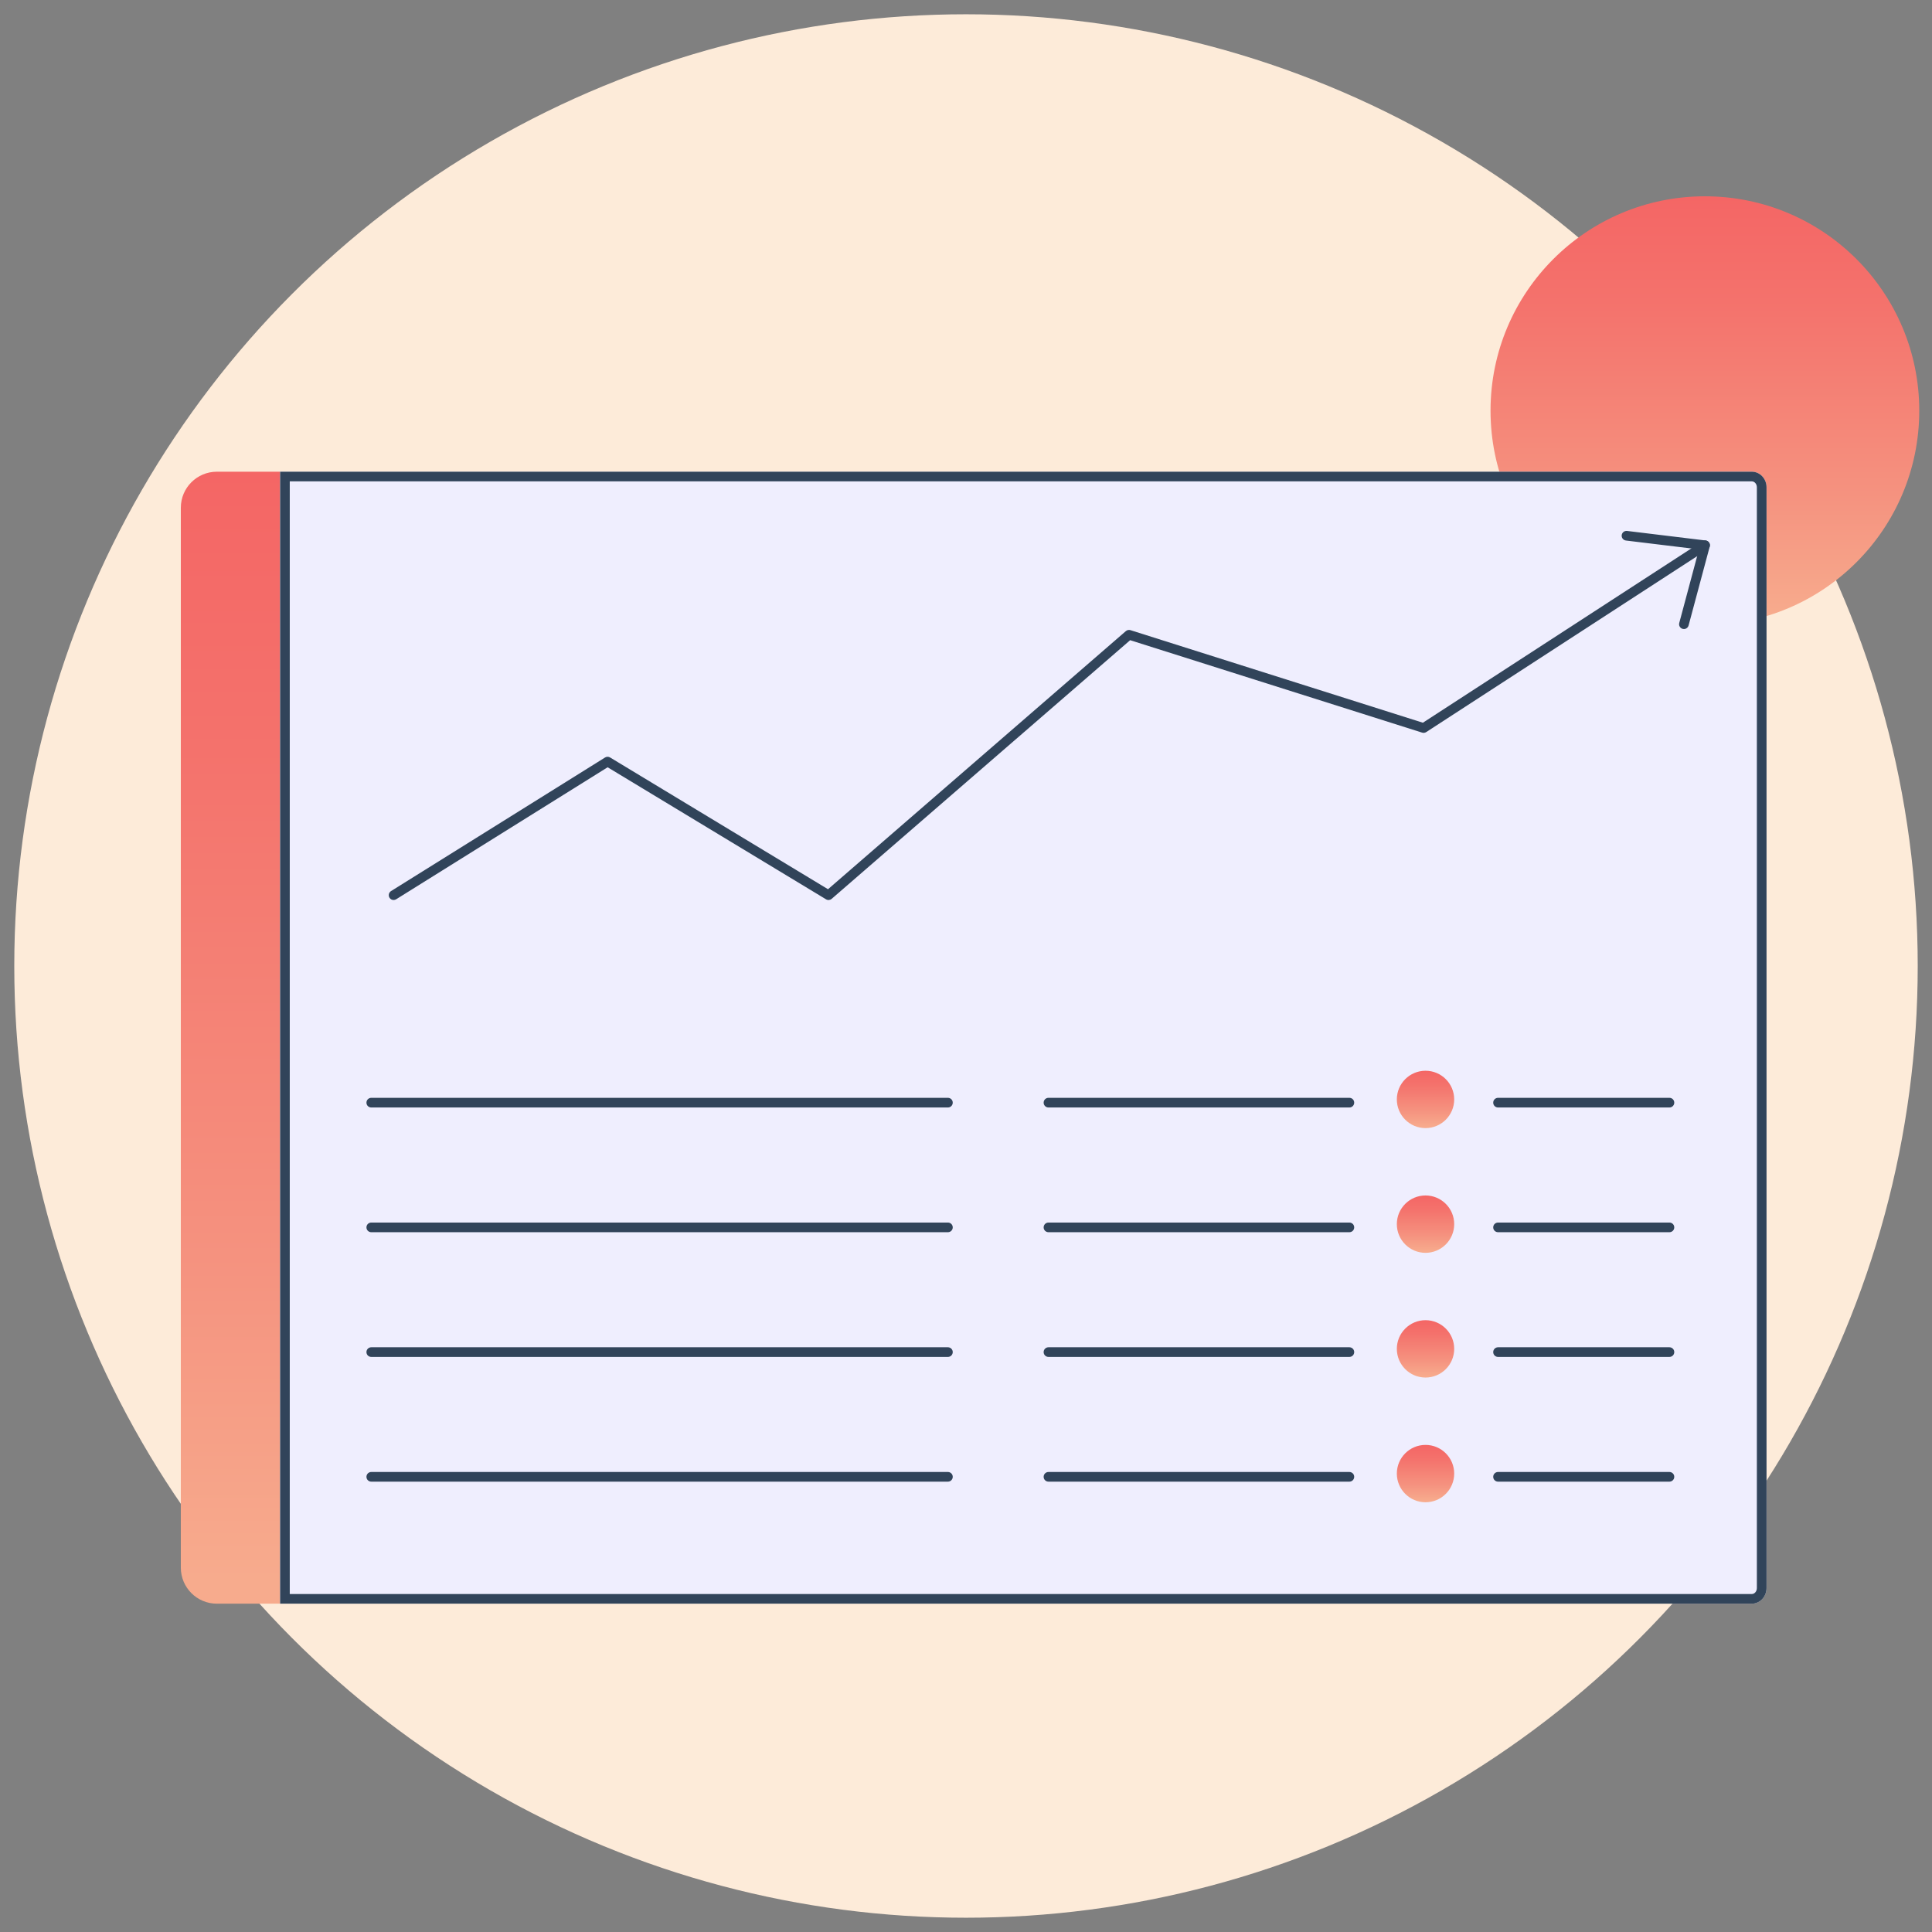 <?xml version="1.0" encoding="UTF-8"?>
<svg id="Ebene_1" xmlns="http://www.w3.org/2000/svg" xmlns:xlink="http://www.w3.org/1999/xlink" viewBox="0 0 1000 1000">
  <rect x="0" y="0" width="1000" height="1000" fill="#808080" stroke="none"/>
  <defs>
    <style>
      .cls-1 {
        mask: url(#mask);
      }

      .cls-2 {
        fill: #efeefe;
      }

      .cls-3 {
        fill: url(#Verlauf_Peach-_Coral);
      }

      .cls-4 {
        fill: #31445a;
      }

      .cls-5 {
        mask: url(#mask-1);
      }

      .cls-6 {
        fill: #fff;
      }

      .cls-7 {
        fill: url(#Verlauf_Peach-_Coral-4);
      }

      .cls-8 {
        fill: url(#Verlauf_Peach-_Coral-5);
      }

      .cls-9 {
        fill: url(#Verlauf_Peach-_Coral-2);
      }

      .cls-10 {
        fill: url(#Verlauf_Peach-_Coral-3);
      }

      .cls-11 {
        fill: url(#Verlauf_Peach-_Coral-6);
      }

      .cls-12 {
        fill: #fdebd9;
      }
    </style>
    <linearGradient id="Verlauf_Peach-_Coral" data-name="Verlauf Peach-&amp;gt;Coral" x1="119.289" y1="830.064" x2="119.289" y2="244.155" gradientUnits="userSpaceOnUse">
      <stop offset=".022" stop-color="#f7ab8d"/>
      <stop offset=".307" stop-color="#f5927f"/>
      <stop offset=".754" stop-color="#f4726c"/>
      <stop offset="1" stop-color="#f46665"/>
    </linearGradient>
    <linearGradient id="Verlauf_Peach-_Coral-2" data-name="Verlauf Peach-&amp;gt;Coral" x1="882.45" y1="323.518" x2="882.45" y2="101.604" xlink:href="#Verlauf_Peach-_Coral"/>
    <mask id="mask" x="83.727" y="240.235" width="837.498" height="593.749" maskUnits="userSpaceOnUse">
      <g id="mask-16">
        <rect id="path-15" class="cls-6" x="83.727" y="240.235" width="837.498" height="593.749" rx="8.288" ry="8.288"/>
      </g>
    </mask>
    <mask id="mask-1" x="83.727" y="240.235" width="837.498" height="593.749" maskUnits="userSpaceOnUse">
      <g id="mask-18">
        <rect id="path-17" class="cls-6" x="83.727" y="240.235" width="837.498" height="593.749" rx="8.288" ry="8.288"/>
      </g>
    </mask>
    <linearGradient id="Verlauf_Peach-_Coral-3" data-name="Verlauf Peach-&amp;gt;Coral" x1="737.847" y1="583.906" x2="737.847" y2="554.218" xlink:href="#Verlauf_Peach-_Coral"/>
    <linearGradient id="Verlauf_Peach-_Coral-4" data-name="Verlauf Peach-&amp;gt;Coral" x1="737.847" y1="648.461" x2="737.847" y2="618.773" xlink:href="#Verlauf_Peach-_Coral"/>
    <linearGradient id="Verlauf_Peach-_Coral-5" data-name="Verlauf Peach-&amp;gt;Coral" x1="737.847" y1="713.015" x2="737.847" y2="683.328" xlink:href="#Verlauf_Peach-_Coral"/>
    <linearGradient id="Verlauf_Peach-_Coral-6" data-name="Verlauf Peach-&amp;gt;Coral" x1="737.847" y1="777.57" x2="737.847" y2="747.882" xlink:href="#Verlauf_Peach-_Coral"/>
  </defs>
  <circle class="cls-12" cx="500" cy="500" r="492.611"/>
  <g id="Mask-Clipped">
    <path class="cls-3" d="M112.235,244.155h32.745v585.91h-32.745c-10.286,0-18.637-8.351-18.637-18.637V262.792c0-10.286,8.351-18.637,18.637-18.637Z"/>
  </g>
  <circle id="Oval" class="cls-9" cx="882.45" cy="212.561" r="110.957"/>
  <g>
    <path id="Rectangle" class="cls-2" d="M144.98,244.155h761.75c4.209,0,7.621,3.616,7.621,8.077v569.755c0,4.461-3.412,8.077-7.621,8.077H144.98V244.155Z"/>
    <path id="Rectangle-2" data-name="Rectangle" class="cls-4" d="M906.73,249.155c1.445,0,2.621,1.381,2.621,3.077v569.755c0,1.697-1.176,3.077-2.621,3.077H149.98V249.155h756.75M906.73,244.155H144.98v585.91h761.75c4.209,0,7.621-3.616,7.621-8.077V252.232c0-4.461-3.412-8.077-7.621-8.077h0Z"/>
  </g>
  <g>
    <g id="Path-2-Clipped">
      <g class="cls-1">
        <path class="cls-4" d="M203.73,465.844c-.834,0-1.649-.417-2.123-1.176-.731-1.172-.374-2.714.797-3.445l110.763-69.138c.799-.498,1.81-.506,2.617-.019l112.797,68.197,154.162-133.598c.658-.569,1.563-.755,2.392-.494l151.345,47.91,144.702-93.946c1.158-.754,2.707-.423,3.458.735.752,1.158.423,2.706-.735,3.458l-145.692,94.59c-.627.407-1.404.512-2.116.287l-151.137-47.845-154.478,133.872c-.818.709-2.002.81-2.931.25l-113.039-68.344-109.46,68.325c-.412.257-.869.379-1.321.379Z"/>
      </g>
    </g>
    <g id="Path-5-Clipped">
      <g class="cls-5">
        <path class="cls-4" d="M871.596,325.592c-.214,0-.432-.028-.648-.086-1.333-.357-2.125-1.728-1.768-3.062l10.203-38.076-37.807-4.594c-1.371-.166-2.347-1.412-2.181-2.783.167-1.37,1.412-2.354,2.783-2.18l40.666,4.94c.719.087,1.365.481,1.77,1.082s.53,1.347.343,2.047l-10.948,40.858c-.299,1.116-1.31,1.853-2.414,1.853Z"/>
      </g>
    </g>
  </g>
  <path class="cls-4" d="M490.641,573.234H192.171c-1.381,0-2.5-1.119-2.5-2.5s1.119-2.5,2.5-2.5h298.47c1.381,0,2.5,1.119,2.5,2.5s-1.119,2.5-2.5,2.5Z"/>
  <path class="cls-4" d="M698.437,573.234h-155.75c-1.381,0-2.5-1.119-2.5-2.5s1.119-2.5,2.5-2.5h155.75c1.381,0,2.5,1.119,2.5,2.5s-1.119,2.5-2.5,2.5Z"/>
  <path class="cls-4" d="M864.098,573.234h-88.714c-1.381,0-2.5-1.119-2.5-2.5s1.119-2.5,2.5-2.5h88.714c1.381,0,2.5,1.119,2.5,2.5s-1.119,2.5-2.5,2.5Z"/>
  <circle id="Oval-2" data-name="Oval" class="cls-10" cx="737.847" cy="569.062" r="14.844"/>
  <path class="cls-4" d="M490.641,637.789H192.171c-1.381,0-2.5-1.119-2.5-2.5s1.119-2.5,2.5-2.5h298.47c1.381,0,2.5,1.119,2.5,2.5s-1.119,2.5-2.5,2.5Z"/>
  <path class="cls-4" d="M698.437,637.789h-155.75c-1.381,0-2.5-1.119-2.5-2.5s1.119-2.5,2.5-2.5h155.75c1.381,0,2.5,1.119,2.5,2.5s-1.119,2.5-2.5,2.5Z"/>
  <path class="cls-4" d="M864.098,637.789h-88.714c-1.381,0-2.5-1.119-2.5-2.5s1.119-2.5,2.5-2.5h88.714c1.381,0,2.5,1.119,2.5,2.5s-1.119,2.5-2.5,2.5Z"/>
  <circle id="Oval-3" data-name="Oval" class="cls-7" cx="737.847" cy="633.617" r="14.844"/>
  <path class="cls-4" d="M490.641,702.344H192.171c-1.381,0-2.5-1.119-2.5-2.5s1.119-2.5,2.5-2.5h298.47c1.381,0,2.5,1.119,2.5,2.5s-1.119,2.5-2.5,2.5Z"/>
  <path class="cls-4" d="M698.437,702.344h-155.75c-1.381,0-2.5-1.119-2.5-2.5s1.119-2.5,2.5-2.5h155.75c1.381,0,2.5,1.119,2.5,2.5s-1.119,2.5-2.5,2.5Z"/>
  <path class="cls-4" d="M864.098,702.344h-88.714c-1.381,0-2.5-1.119-2.5-2.5s1.119-2.5,2.5-2.5h88.714c1.381,0,2.5,1.119,2.5,2.5s-1.119,2.5-2.5,2.5Z"/>
  <circle id="Oval-4" data-name="Oval" class="cls-8" cx="737.847" cy="698.171" r="14.844"/>
  <path class="cls-4" d="M490.641,766.898H192.171c-1.381,0-2.5-1.119-2.5-2.5s1.119-2.5,2.5-2.5h298.47c1.381,0,2.5,1.119,2.5,2.5s-1.119,2.5-2.5,2.5Z"/>
  <path class="cls-4" d="M698.437,766.898h-155.75c-1.381,0-2.5-1.119-2.5-2.5s1.119-2.5,2.5-2.5h155.75c1.381,0,2.5,1.119,2.5,2.5s-1.119,2.5-2.5,2.5Z"/>
  <path class="cls-4" d="M864.098,766.898h-88.714c-1.381,0-2.5-1.119-2.5-2.5s1.119-2.5,2.5-2.5h88.714c1.381,0,2.5,1.119,2.5,2.5s-1.119,2.5-2.5,2.5Z"/>
  <circle id="Oval-5" data-name="Oval" class="cls-11" cx="737.847" cy="762.726" r="14.844"/>
</svg>